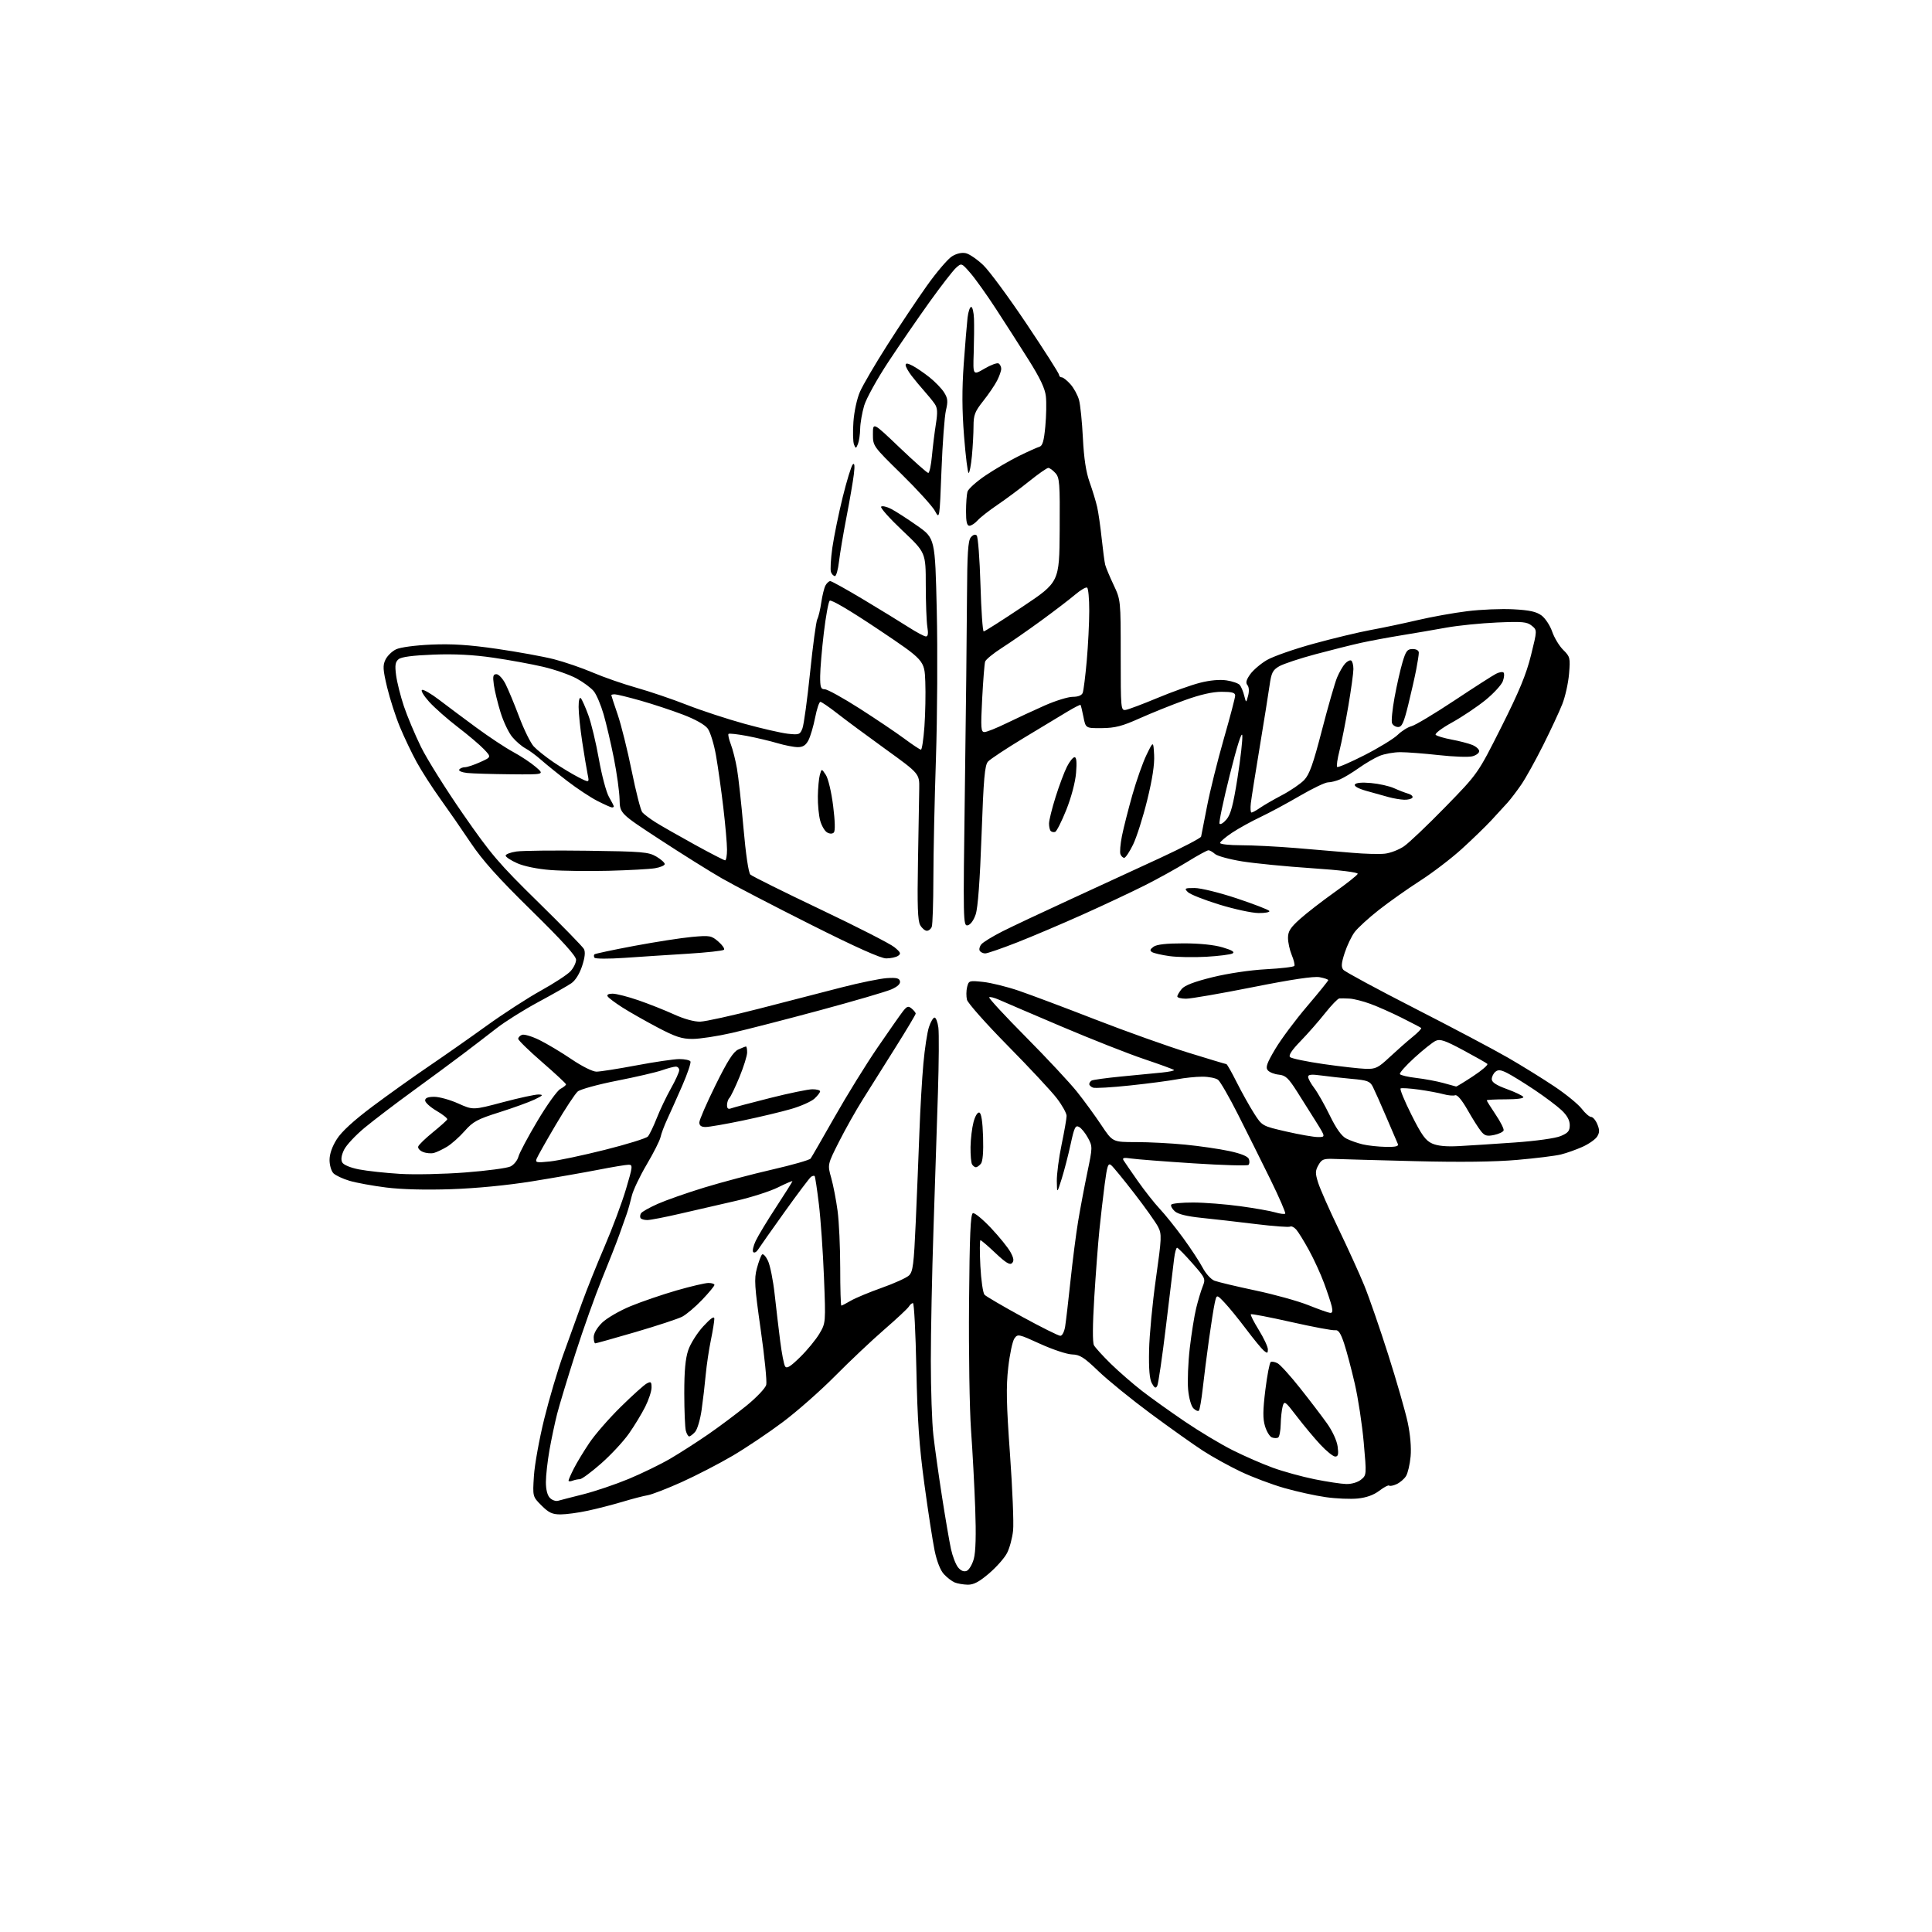 <?xml version="1.0" encoding="UTF-8" standalone="no"?>
<svg 
  version="1.1" 
  xmlns="http://www.w3.org/2000/svg" 
  xmlns:xlink="http://www.w3.org/1999/xlink" 
  xmlns:svg="http://www.w3.org/2000/svg"
  xmlns:rdf="http://www.w3.org/1999/02/22-rdf-syntax-ns#"
  xmlns:cc="http://creativecommons.org/ns#"
  xmlns:dc="http://purl.org/dc/elements/1.1/"
  viewBox="0 0 768 768"
  width="768"
  height="768"
>
<style>svg {background-color: white; }</style>"
<path stroke="none" fill="black" fill-rule="evenodd" d="M384.67,629.94C382.93,629.90 380.60,629.50 379.50,629.05C378.40,628.59 376.48,627.12 375.23,625.77C373.82,624.26 372.42,620.70 371.53,616.41C370.75,612.61 368.91,600.73 367.46,590.00C365.39,574.79 364.69,564.72 364.27,544.25C363.98,529.81 363.37,518.00 362.92,518.00C362.47,518.00 361.74,518.62 361.30,519.37C360.86,520.12 356.45,524.24 351.50,528.53C346.55,532.82 337.77,541.11 332.00,546.94C326.23,552.78 316.89,561.01 311.25,565.24C305.62,569.47 296.62,575.51 291.26,578.67C285.90,581.82 276.78,586.53 271.01,589.14C265.23,591.74 259.15,594.09 257.50,594.37C255.85,594.64 251.35,595.81 247.50,596.97C243.65,598.12 237.43,599.73 233.68,600.53C229.94,601.34 225.05,602.00 222.83,602.00C219.55,602.00 218.14,601.34 215.26,598.46C211.72,594.92 211.72,594.92 212.24,586.71C212.53,582.20 214.38,571.98 216.35,564.00C218.32,556.02 221.72,544.55 223.90,538.50C226.09,532.45 229.42,523.20 231.32,517.95C233.22,512.70 237.29,502.54 240.37,495.39C243.45,488.24 247.26,478.02 248.84,472.69C251.52,463.69 251.59,463.00 249.90,463.00C248.89,463.00 243.44,463.90 237.79,465.01C232.13,466.11 220.30,468.18 211.50,469.60C201.63,471.19 189.32,472.38 179.36,472.72C169.22,473.07 159.60,472.82 153.50,472.05C148.16,471.38 141.60,470.18 138.94,469.39C136.27,468.60 133.40,467.25 132.55,466.40C131.70,465.55 131.00,463.18 131.00,461.12C131.00,458.73 132.03,455.76 133.89,452.84C135.80,449.82 140.60,445.43 148.14,439.78C154.39,435.11 164.45,427.93 170.50,423.83C176.55,419.72 186.90,412.47 193.50,407.71C200.10,402.95 209.78,396.68 215.00,393.79C220.22,390.90 225.51,387.45 226.75,386.12C227.99,384.79 229.00,382.73 229.00,381.52C229.00,380.02 223.51,373.96 211.24,361.92C198.01,348.95 191.85,342.08 187.10,335.00C183.60,329.77 178.15,321.90 174.98,317.50C171.82,313.10 167.62,306.57 165.66,303.00C163.70,299.43 160.69,293.12 158.98,289.00C157.27,284.88 154.98,277.78 153.89,273.23C152.21,266.18 152.11,264.55 153.22,262.24C153.93,260.74 155.83,258.89 157.44,258.12C159.13,257.31 164.99,256.52 171.43,256.24C179.65,255.88 186.36,256.31 197.50,257.92C205.75,259.12 215.94,260.97 220.15,262.04C224.36,263.12 231.34,265.51 235.66,267.36C239.99,269.21 247.79,271.92 253.01,273.39C258.23,274.86 267.23,277.91 273.00,280.18C278.77,282.44 289.12,285.84 296.00,287.73C302.88,289.62 310.63,291.40 313.24,291.68C317.66,292.16 318.04,292.01 318.99,289.51C319.55,288.04 320.91,278.06 322.02,267.33C323.12,256.60 324.41,247.08 324.88,246.16C325.36,245.25 326.07,242.25 326.47,239.50C326.87,236.75 327.62,233.71 328.13,232.75C328.65,231.79 329.51,231.00 330.04,231.00C330.58,231.00 336.52,234.30 343.26,238.34C349.99,242.38 358.07,247.33 361.20,249.34C364.34,251.35 367.43,253.00 368.08,253.00C368.89,253.00 369.07,251.81 368.64,249.25C368.30,247.19 368.02,239.69 368.01,232.58C368.00,219.66 368.00,219.66 358.75,210.92C353.66,206.11 349.84,201.83 350.26,201.41C350.68,200.99 352.48,201.39 354.26,202.31C356.04,203.23 360.70,206.23 364.60,208.98C371.71,213.98 371.71,213.98 372.38,242.74C372.75,258.56 372.60,285.00 372.05,301.50C371.50,318.00 371.04,339.45 371.03,349.17C371.01,358.89 370.73,367.55 370.39,368.42C370.06,369.29 369.18,370.00 368.43,370.00C367.68,370.00 366.49,368.99 365.79,367.75C364.81,366.04 364.60,360.02 364.91,342.50C365.13,329.85 365.36,316.81 365.41,313.52C365.50,307.54 365.50,307.54 352.00,297.79C344.57,292.43 335.90,286.01 332.73,283.52C329.55,281.04 326.57,279.00 326.11,279.00C325.64,279.00 324.71,281.81 324.03,285.24C323.36,288.67 322.16,292.72 321.38,294.24C320.33,296.25 319.19,297.00 317.16,297.00C315.62,297.00 311.98,296.29 309.08,295.43C306.17,294.57 300.70,293.27 296.94,292.55C293.17,291.84 289.86,291.47 289.60,291.74C289.33,292.01 289.74,293.86 290.51,295.86C291.28,297.86 292.38,302.20 292.95,305.50C293.53,308.80 294.69,319.37 295.53,329.00C296.45,339.52 297.55,346.96 298.28,347.66C298.95,348.30 311.44,354.50 326.02,361.44C340.61,368.38 353.89,375.16 355.52,376.51C358.03,378.56 358.26,379.11 357.00,379.96C356.18,380.52 354.06,380.98 352.29,380.98C350.15,380.99 340.20,376.54 322.29,367.54C307.56,360.14 291.63,351.86 286.90,349.13C282.17,346.41 271.13,339.50 262.36,333.77C246.42,323.35 246.42,323.35 246.29,317.75C246.22,314.67 245.19,307.28 244.01,301.33C242.82,295.37 240.98,287.52 239.92,283.88C238.86,280.24 237.14,276.17 236.09,274.84C235.04,273.51 231.96,271.21 229.23,269.72C226.51,268.24 220.51,266.14 215.89,265.06C211.28,263.98 202.32,262.34 196.00,261.43C188.10,260.28 180.68,259.90 172.29,260.22C164.05,260.54 159.54,261.13 158.44,262.05C157.13,263.14 156.93,264.44 157.46,268.46C157.83,271.23 159.22,276.76 160.55,280.74C161.89,284.73 164.94,291.98 167.32,296.86C169.71,301.73 177.25,313.77 184.08,323.61C195.23,339.68 198.25,343.23 213.83,358.50C223.37,367.85 231.59,376.28 232.11,377.23C232.75,378.41 232.52,380.59 231.40,384.00C230.40,387.07 228.73,389.75 227.13,390.85C225.68,391.85 219.78,395.21 214.00,398.32C208.22,401.43 200.75,406.12 197.40,408.74C194.04,411.36 187.97,416.02 183.90,419.09C179.83,422.17 170.88,428.78 164.00,433.78C157.12,438.78 148.55,445.32 144.94,448.30C141.33,451.29 137.65,455.23 136.76,457.07C135.70,459.26 135.45,460.98 136.04,462.07C136.57,463.06 139.25,464.18 142.71,464.86C145.90,465.48 153.22,466.28 159.00,466.63C164.78,466.98 176.47,466.73 184.99,466.07C193.51,465.42 201.58,464.35 202.92,463.69C204.27,463.04 205.70,461.27 206.09,459.77C206.49,458.26 209.90,451.87 213.66,445.55C217.42,439.24 221.51,433.53 222.75,432.87C223.99,432.20 225.00,431.39 225.00,431.05C225.00,430.72 220.72,426.74 215.50,422.21C210.28,417.68 206.00,413.51 206.00,412.95C206.00,412.39 206.68,411.68 207.51,411.36C208.34,411.04 211.44,411.96 214.40,413.41C217.36,414.86 223.09,418.28 227.13,421.02C231.33,423.87 235.60,426.00 237.10,426.00C238.55,426.00 245.70,424.87 253.00,423.50C260.30,422.12 267.98,421.00 270.07,421.00C272.17,421.00 274.14,421.42 274.45,421.92C274.77,422.43 273.28,426.82 271.16,431.67C269.03,436.53 266.35,442.52 265.20,445.00C264.05,447.48 262.87,450.62 262.58,452.00C262.29,453.38 259.81,458.29 257.07,462.92C254.33,467.56 251.66,473.18 251.14,475.42C250.62,477.67 249.72,480.85 249.15,482.50C248.58,484.15 247.22,487.98 246.13,491.00C245.05,494.02 241.95,501.90 239.25,508.50C236.56,515.10 231.83,528.38 228.75,538.00C225.67,547.62 222.40,558.42 221.48,561.98C220.57,565.55 219.19,572.07 218.41,576.48C217.64,580.89 217.00,586.61 217.00,589.18C217.00,592.14 217.59,594.45 218.61,595.46C219.49,596.35 220.95,596.85 221.86,596.58C222.76,596.32 227.28,595.15 231.90,593.99C236.51,592.83 244.61,590.09 249.90,587.90C255.18,585.70 262.65,582.06 266.50,579.81C270.35,577.55 277.10,573.22 281.50,570.18C285.90,567.15 292.76,562.01 296.75,558.77C300.73,555.53 304.26,551.81 304.59,550.50C304.92,549.20 303.93,539.31 302.39,528.54C299.94,511.33 299.75,508.38 300.86,504.23C301.55,501.63 302.48,499.14 302.92,498.69C303.36,498.25 304.42,499.37 305.28,501.19C306.14,503.01 307.34,509.00 307.94,514.50C308.55,520.00 309.53,528.38 310.14,533.13C310.74,537.87 311.61,542.37 312.08,543.13C312.73,544.18 314.13,543.32 318.04,539.50C320.85,536.75 324.30,532.56 325.70,530.20C328.25,525.90 328.25,525.90 327.54,507.70C327.15,497.69 326.24,484.64 325.52,478.69C324.81,472.75 324.04,467.71 323.83,467.50C323.62,467.28 322.98,467.42 322.41,467.80C321.84,468.19 317.13,474.44 311.94,481.69C306.75,488.95 301.99,495.70 301.37,496.69C300.74,497.69 299.88,498.16 299.44,497.74C299.00,497.32 299.44,495.29 300.42,493.24C301.39,491.18 305.07,485.10 308.60,479.72C312.12,474.33 315.00,469.76 315.00,469.55C315.00,469.33 312.41,470.44 309.25,472.01C306.09,473.58 298.55,475.99 292.50,477.37C286.45,478.75 276.55,481.03 270.50,482.43C264.45,483.84 258.51,484.99 257.31,484.99C256.10,485.00 254.90,484.64 254.62,484.20C254.35,483.76 254.44,482.91 254.82,482.30C255.19,481.69 258.20,480.00 261.50,478.54C264.80,477.08 273.12,474.16 280.00,472.06C286.88,469.95 299.02,466.74 307.00,464.91C314.98,463.08 321.83,461.12 322.24,460.54C322.65,459.97 326.94,452.52 331.78,444.00C336.61,435.48 344.26,423.10 348.78,416.50C353.30,409.90 357.85,403.40 358.90,402.05C360.53,399.96 361.05,399.79 362.41,400.92C363.28,401.65 364.00,402.55 364.00,402.93C364.00,403.30 360.34,409.43 355.86,416.55C351.39,423.67 345.55,432.96 342.89,437.19C340.23,441.42 336.00,448.94 333.49,453.91C328.93,462.94 328.93,462.94 330.42,468.22C331.24,471.13 332.38,477.02 332.95,481.32C333.53,485.62 334.00,495.86 334.00,504.07C334.00,512.28 334.20,519.00 334.44,519.00C334.69,519.00 336.37,518.13 338.19,517.06C340.01,515.99 345.55,513.69 350.50,511.93C355.45,510.18 360.32,507.97 361.33,507.02C362.91,505.52 363.27,502.69 364.02,485.89C364.49,475.23 365.15,459.07 365.48,450.00C365.81,440.93 366.52,428.68 367.06,422.78C367.59,416.88 368.59,410.36 369.27,408.28C369.95,406.20 370.96,404.50 371.50,404.50C372.05,404.50 372.73,406.30 373.02,408.50C373.30,410.70 373.22,422.40 372.84,434.50C372.45,446.60 371.66,470.90 371.08,488.50C370.49,506.10 370.01,529.73 370.02,541.00C370.02,552.27 370.47,565.55 371.03,570.50C371.59,575.45 373.14,586.48 374.47,595.00C375.80,603.52 377.40,612.86 378.02,615.74C378.65,618.62 379.92,621.91 380.84,623.05C381.93,624.40 383.12,624.89 384.25,624.46C385.20,624.09 386.49,621.93 387.11,619.65C387.86,616.90 388.05,610.10 387.66,599.50C387.34,590.70 386.60,576.75 386.00,568.50C385.41,560.25 385.05,537.56 385.21,518.08C385.43,490.91 385.79,482.57 386.75,482.25C387.43,482.02 390.67,484.69 393.95,488.17C397.23,491.65 400.71,495.95 401.68,497.73C403.00,500.16 403.15,501.25 402.29,502.11C401.43,502.97 399.80,501.97 395.73,498.13C392.75,495.31 390.06,493.00 389.75,493.00C389.44,493.00 389.42,497.61 389.71,503.25C390.00,508.89 390.75,514.04 391.37,514.69C391.99,515.34 398.72,519.28 406.33,523.44C413.93,527.60 420.76,531.00 421.49,531.00C422.26,531.00 423.08,529.41 423.42,527.25C423.75,525.19 424.70,516.98 425.55,509.00C426.39,501.02 427.75,490.45 428.57,485.50C429.39,480.55 431.03,471.85 432.21,466.17C434.33,456.00 434.34,455.78 432.49,452.35C431.46,450.43 429.86,448.46 428.94,447.97C427.50,447.20 427.04,448.14 425.60,454.81C424.68,459.06 423.09,465.23 422.06,468.52C420.18,474.50 420.18,474.50 420.10,469.50C420.06,466.75 420.91,460.23 422.00,455.00C423.09,449.77 423.98,444.64 423.99,443.59C423.99,442.54 422.25,439.39 420.10,436.59C417.96,433.79 409.18,424.38 400.60,415.68C392.02,406.98 384.73,398.76 384.39,397.43C384.06,396.09 384.08,393.81 384.44,392.36C385.09,389.80 385.27,389.74 390.80,390.33C393.94,390.66 400.32,392.24 405.00,393.84C409.68,395.44 423.40,400.59 435.50,405.30C447.60,410.00 464.15,415.91 472.27,418.42C480.40,420.94 487.26,423.00 487.51,423.00C487.77,423.00 489.62,426.26 491.62,430.25C493.63,434.24 496.72,439.77 498.49,442.55C501.72,447.60 501.72,447.60 511.30,449.80C516.57,451.01 522.24,452.00 523.91,452.00C526.94,452.00 526.94,452.00 523.22,446.02C521.17,442.72 517.70,437.21 515.50,433.77C512.13,428.49 511.00,427.45 508.32,427.19C506.58,427.02 504.61,426.24 503.96,425.45C503.00,424.30 503.59,422.62 506.95,416.97C509.25,413.10 514.93,405.48 519.57,400.04C524.20,394.60 528.00,389.91 528.00,389.62C528.00,389.33 526.46,388.80 524.57,388.45C522.28,388.02 513.52,389.32 498.06,392.40C485.36,394.93 473.40,397.00 471.49,397.00C469.57,397.00 468.00,396.60 468.00,396.11C468.00,395.62 468.79,394.28 469.75,393.13C470.95,391.69 474.78,390.23 482.00,388.45C488.15,386.94 496.96,385.63 503.28,385.29C509.21,384.97 514.27,384.38 514.52,383.96C514.78,383.55 514.31,381.60 513.49,379.64C512.67,377.67 512.00,374.61 512.00,372.82C512.00,370.22 512.94,368.75 516.75,365.33C519.36,362.99 525.52,358.22 530.44,354.72C535.35,351.23 539.53,347.92 539.71,347.37C539.91,346.76 532.83,345.89 521.48,345.13C511.27,344.45 498.79,343.22 493.74,342.41C488.70,341.59 483.85,340.26 482.96,339.46C482.07,338.66 480.91,338.00 480.38,338.00C479.84,338.00 476.05,340.07 471.95,342.61C467.85,345.14 460.23,349.36 455.00,351.99C449.77,354.62 438.75,359.80 430.50,363.50C422.25,367.20 410.47,372.21 404.33,374.62C398.18,377.03 392.47,379.00 391.64,379.00C390.80,379.00 389.83,378.53 389.47,377.96C389.12,377.38 389.40,376.22 390.11,375.37C390.81,374.52 394.56,372.23 398.44,370.26C402.32,368.30 414.50,362.56 425.50,357.51C436.50,352.46 452.64,345.02 461.36,340.97C470.08,336.92 477.32,333.14 477.46,332.56C477.60,331.97 478.66,326.55 479.82,320.50C480.99,314.45 483.98,302.41 486.47,293.74C488.96,285.08 491.00,277.31 491.00,276.49C491.00,275.35 489.72,275.00 485.59,275.00C481.97,275.00 477.11,276.11 470.84,278.38C465.70,280.23 457.68,283.47 453.00,285.56C446.09,288.66 443.29,289.39 438.04,289.44C431.57,289.50 431.57,289.50 430.69,285.00C430.20,282.52 429.68,280.37 429.53,280.21C429.38,280.05 427.06,281.24 424.38,282.84C421.70,284.45 413.83,289.19 406.91,293.38C399.98,297.57 393.61,301.78 392.74,302.75C391.45,304.19 390.99,309.38 390.18,332.00C389.54,349.99 388.73,360.88 387.85,363.49C387.04,365.89 385.77,367.61 384.65,367.83C382.87,368.17 382.83,366.36 383.55,313.88C383.96,284.01 384.34,249.62 384.39,237.44C384.48,220.01 384.80,214.95 385.91,213.61C386.79,212.55 387.67,212.27 388.26,212.86C388.77,213.37 389.45,222.17 389.75,232.40C390.05,242.63 390.63,251.00 391.04,251.00C391.45,251.00 398.38,246.59 406.44,241.20C421.10,231.41 421.10,231.41 421.24,210.74C421.36,191.95 421.21,189.89 419.53,188.04C418.52,186.92 417.25,186.00 416.71,186.00C416.16,186.00 412.75,188.39 409.11,191.32C405.47,194.24 399.80,198.46 396.50,200.69C393.20,202.93 389.64,205.71 388.60,206.88C387.55,208.05 386.08,209.00 385.35,209.00C384.37,209.00 384.00,207.41 384.01,203.25C384.02,200.09 384.27,196.60 384.57,195.50C384.86,194.39 388.12,191.46 391.80,188.98C395.49,186.50 401.43,183.04 405.00,181.28C408.57,179.53 412.25,177.87 413.16,177.61C414.43,177.24 414.98,175.35 415.53,169.51C415.92,165.31 416.03,159.92 415.75,157.52C415.41,154.42 413.41,150.22 408.88,143.03C405.37,137.45 399.51,128.30 395.85,122.70C392.20,117.09 387.63,110.70 385.71,108.50C382.22,104.50 382.22,104.50 380.00,106.50C378.79,107.60 374.08,113.67 369.54,120.00C365.01,126.33 357.64,137.03 353.17,143.80C348.71,150.56 344.36,158.40 343.52,161.23C342.69,164.05 341.97,168.19 341.93,170.43C341.89,172.67 341.49,175.40 341.04,176.50C340.27,178.38 340.17,178.39 339.48,176.70C339.07,175.70 338.97,171.65 339.25,167.70C339.54,163.59 340.66,158.43 341.87,155.68C343.04,153.03 347.91,144.70 352.70,137.18C357.49,129.66 364.58,119.04 368.45,113.59C372.33,108.14 376.83,102.87 378.46,101.88C380.32,100.74 382.37,100.29 383.96,100.66C385.36,100.98 388.45,103.10 390.84,105.37C393.23,107.64 400.99,118.17 408.09,128.76C415.19,139.35 421.00,148.46 421.00,149.01C421.00,149.55 421.47,150.00 422.05,150.00C422.62,150.00 424.19,151.24 425.53,152.75C426.87,154.26 428.40,157.07 428.93,159.00C429.46,160.93 430.15,167.75 430.47,174.18C430.88,182.23 431.70,187.66 433.14,191.68C434.28,194.88 435.63,199.30 436.13,201.50C436.63,203.70 437.44,209.32 437.93,214.00C438.43,218.68 439.06,223.40 439.33,224.50C439.61,225.60 441.11,229.20 442.67,232.50C445.50,238.50 445.50,238.50 445.50,260.50C445.50,281.94 445.55,282.49 447.50,282.19C448.60,282.02 454.26,279.89 460.08,277.46C465.90,275.03 473.49,272.32 476.96,271.43C480.94,270.41 484.86,270.05 487.56,270.46C489.91,270.81 492.29,271.64 492.84,272.30C493.39,272.97 494.18,274.86 494.59,276.51C495.35,279.50 495.35,279.50 496.14,276.56C496.62,274.77 496.51,273.12 495.87,272.34C495.10,271.42 495.40,270.25 496.97,268.04C498.16,266.37 501.15,263.82 503.62,262.37C506.10,260.93 514.45,258.00 522.20,255.88C529.94,253.75 540.16,251.30 544.89,250.43C549.63,249.57 558.00,247.80 563.50,246.51C569.00,245.22 577.89,243.62 583.26,242.96C588.63,242.29 596.85,241.95 601.53,242.20C607.99,242.54 610.70,243.13 612.77,244.65C614.27,245.76 616.18,248.65 617.01,251.08C617.85,253.51 619.82,256.78 621.40,258.34C624.14,261.05 624.25,261.49 623.72,267.86C623.41,271.53 622.21,276.94 621.04,279.89C619.88,282.84 616.44,290.22 613.40,296.29C610.35,302.37 606.45,309.40 604.71,311.92C602.98,314.44 600.56,317.62 599.33,319.00C598.10,320.38 595.16,323.58 592.80,326.12C590.43,328.66 585.12,333.80 581.00,337.54C576.88,341.28 569.45,346.95 564.50,350.13C559.55,353.31 552.18,358.52 548.12,361.71C544.07,364.89 539.74,368.85 538.50,370.50C537.26,372.15 535.48,375.88 534.53,378.79C533.19,382.91 533.08,384.39 534.00,385.51C534.66,386.29 547.41,393.18 562.35,400.82C577.28,408.45 594.00,417.30 599.50,420.48C605.00,423.66 613.27,428.78 617.88,431.87C622.49,434.95 627.38,438.95 628.75,440.74C630.12,442.53 631.80,444.00 632.50,444.00C633.19,444.00 634.30,445.30 634.96,446.89C635.90,449.17 635.88,450.21 634.89,451.81C634.19,452.92 631.57,454.76 629.06,455.89C626.55,457.01 622.70,458.38 620.50,458.92C618.30,459.47 610.46,460.44 603.07,461.08C594.14,461.86 580.57,462.03 562.57,461.58C547.68,461.20 533.27,460.81 530.55,460.70C526.14,460.52 525.43,460.79 524.10,463.14C522.81,465.43 522.80,466.38 523.98,470.14C524.73,472.54 528.38,480.80 532.09,488.50C535.80,496.20 540.41,506.32 542.32,511.00C544.23,515.67 548.52,528.05 551.84,538.50C555.17,548.95 558.64,561.04 559.57,565.37C560.61,570.22 561.06,575.44 560.74,578.96C560.45,582.10 559.63,585.62 558.91,586.77C558.20,587.92 556.51,589.36 555.17,589.97C553.84,590.58 552.50,590.84 552.21,590.54C551.92,590.25 550.16,591.17 548.31,592.58C546.07,594.29 543.18,595.33 539.72,595.68C536.85,595.97 531.12,595.73 527.00,595.14C522.88,594.56 515.45,592.93 510.50,591.51C505.55,590.09 497.78,587.17 493.24,585.01C488.69,582.85 481.94,579.12 478.24,576.72C474.53,574.32 465.20,567.69 457.50,562.00C449.80,556.30 440.42,548.68 436.66,545.07C430.89,539.52 429.25,538.49 426.16,538.41C424.15,538.36 418.47,536.47 413.54,534.23C404.85,530.26 404.55,530.20 403.23,532.08C402.49,533.15 401.38,538.33 400.79,543.60C399.91,551.30 400.05,558.08 401.49,578.10C402.47,591.81 403.03,605.44 402.72,608.39C402.42,611.35 401.34,615.37 400.33,617.33C399.33,619.30 396.10,622.95 393.17,625.45C389.19,628.85 387.03,629.98 384.67,629.94zM535.14,589.92C537.27,589.97 539.71,589.25 541.02,588.19C543.24,586.39 543.25,586.28 542.11,573.44C541.48,566.32 539.88,555.77 538.54,550.00C537.21,544.23 535.30,537.02 534.29,534.00C532.92,529.89 532.02,528.57 530.74,528.79C529.80,528.95 521.97,527.49 513.34,525.54C504.72,523.60 497.47,522.20 497.23,522.44C496.99,522.68 498.42,525.50 500.40,528.70C502.38,531.91 504.00,535.37 504.00,536.39C504.00,537.98 503.77,538.05 502.40,536.92C501.53,536.19 498.36,532.34 495.36,528.35C492.36,524.37 488.50,519.62 486.77,517.81C483.64,514.50 483.64,514.50 482.87,518.00C482.45,519.92 481.42,526.45 480.58,532.50C479.74,538.55 478.63,547.24 478.12,551.82C477.61,556.40 476.91,560.42 476.57,560.76C476.23,561.10 475.25,560.68 474.39,559.82C473.50,558.93 472.60,555.72 472.29,552.29C472.00,549.01 472.29,541.64 472.95,535.91C473.62,530.19 474.76,523.02 475.50,520.00C476.24,516.98 477.40,513.09 478.09,511.38C479.30,508.35 479.18,508.07 473.95,502.13C470.98,498.76 468.26,496.00 467.91,496.00C467.55,496.00 467.03,497.91 466.74,500.25C466.45,502.59 465.00,514.62 463.51,527.00C462.02,539.38 460.45,550.13 460.02,550.91C459.41,552.01 458.95,551.79 457.90,549.91C456.96,548.23 456.62,544.24 456.78,536.70C456.90,530.76 458.11,518.01 459.48,508.36C461.80,491.92 461.86,490.62 460.34,487.66C459.44,485.92 455.22,479.97 450.94,474.44C446.66,468.91 442.52,463.84 441.72,463.19C440.50,462.17 440.11,463.31 439.13,470.75C438.50,475.56 437.55,483.77 437.02,489.00C436.49,494.23 435.58,506.26 434.99,515.74C434.32,526.61 434.27,533.64 434.86,534.75C435.38,535.71 438.44,539.07 441.65,542.21C444.87,545.34 450.43,550.17 454.00,552.94C457.57,555.71 465.23,561.18 471.00,565.09C476.77,569.01 485.32,574.14 490.00,576.48C494.68,578.83 501.88,581.97 506.00,583.46C510.12,584.96 517.55,587.00 522.50,588.01C527.45,589.01 533.14,589.87 535.14,589.92zM227.58,588.61C226.71,588.94 226.00,588.92 226.00,588.57C226.00,588.21 226.96,586.03 228.14,583.71C229.32,581.39 232.10,576.80 234.33,573.50C236.55,570.20 242.15,563.78 246.77,559.24C251.38,554.70 256.03,550.52 257.08,549.96C258.75,549.06 259.00,549.28 259.00,551.57C259.00,553.02 257.87,556.46 256.48,559.22C255.10,561.97 252.19,566.77 250.01,569.87C247.83,572.98 242.86,578.33 238.96,581.76C235.06,585.19 231.26,588.00 230.51,588.00C229.77,588.00 228.45,588.27 227.58,588.61zM530.77,579.00C529.95,579.00 527.29,576.86 524.86,574.25C522.43,571.64 518.23,566.60 515.51,563.05C510.84,556.94 510.53,556.73 509.88,559.05C509.51,560.40 509.15,563.61 509.10,566.19C509.04,568.77 508.59,571.13 508.09,571.44C507.59,571.75 506.47,571.73 505.60,571.40C504.73,571.07 503.50,569.05 502.86,566.92C501.96,563.93 502.00,560.64 503.00,552.49C503.72,546.68 504.68,541.70 505.13,541.42C505.59,541.14 506.82,541.37 507.87,541.93C508.93,542.50 512.92,546.90 516.75,551.73C520.58,556.55 525.39,562.86 527.45,565.75C529.66,568.85 531.41,572.64 531.73,575.00C532.15,578.12 531.94,579.00 530.77,579.00zM273.96,571.00C273.56,571.00 272.96,569.99 272.63,568.75C272.30,567.51 272.02,560.84 272.01,553.93C272.00,545.00 272.46,540.00 273.60,536.67C274.48,534.09 277.16,529.84 279.56,527.24C282.50,524.05 283.93,523.05 283.96,524.18C283.98,525.11 283.36,528.94 282.59,532.68C281.81,536.43 280.89,542.65 280.53,546.50C280.18,550.35 279.45,556.64 278.90,560.47C278.36,564.30 277.19,568.24 276.30,569.22C275.42,570.20 274.36,571.00 273.96,571.00zM236.63,534.00C236.28,534.00 236.00,532.89 236.00,531.53C236.00,530.05 237.34,527.75 239.36,525.78C241.20,523.98 246.31,521.02 250.70,519.21C255.10,517.40 263.32,514.59 268.97,512.96C274.63,511.33 280.33,510.00 281.63,510.00C282.93,510.00 284.00,510.35 284.00,510.78C284.00,511.21 281.79,513.88 279.09,516.71C276.39,519.54 272.83,522.55 271.17,523.41C269.51,524.27 261.20,527.00 252.71,529.49C244.21,531.97 236.98,534.00 236.63,534.00zM528.77,521.90C529.66,521.97 529.84,521.17 529.38,519.25C529.02,517.74 527.64,513.58 526.31,510.00C524.99,506.43 522.31,500.57 520.35,497.00C518.40,493.43 516.11,489.72 515.27,488.77C514.42,487.82 513.33,487.30 512.84,487.60C512.35,487.90 506.22,487.45 499.22,486.59C492.23,485.73 482.54,484.62 477.70,484.13C471.74,483.51 468.28,482.66 466.97,481.48C465.91,480.52 465.29,479.34 465.58,478.87C465.88,478.39 469.80,478.01 474.31,478.02C478.81,478.03 487.23,478.69 493.00,479.48C498.77,480.27 505.05,481.38 506.93,481.94C508.82,482.50 510.60,482.73 510.89,482.44C511.18,482.15 508.51,476.00 504.96,468.76C501.41,461.53 495.64,449.96 492.15,443.06C488.66,436.15 485.08,429.94 484.21,429.25C483.33,428.56 480.52,428.00 477.95,428.00C475.38,428.00 470.85,428.47 467.89,429.04C464.92,429.61 456.52,430.72 449.22,431.49C441.91,432.27 435.27,432.66 434.47,432.35C433.66,432.04 433.00,431.41 433.00,430.95C433.00,430.49 433.41,429.86 433.92,429.55C434.43,429.24 439.72,428.51 445.67,427.93C451.63,427.36 458.90,426.65 461.83,426.36C464.77,426.07 466.94,425.61 466.66,425.33C466.38,425.05 461.06,423.11 454.83,421.01C448.60,418.92 433.82,413.09 422.00,408.07C410.18,403.04 398.98,398.25 397.13,397.42C395.27,396.59 393.51,396.15 393.22,396.45C392.92,396.74 399.49,403.85 407.82,412.24C416.14,420.63 425.28,430.43 428.13,434.00C430.98,437.57 435.33,443.54 437.80,447.25C442.29,454.00 442.29,454.00 451.54,454.00C456.63,454.00 465.45,454.45 471.14,455.01C476.84,455.57 484.72,456.71 488.66,457.56C493.30,458.55 496.04,459.67 496.44,460.72C496.79,461.61 496.71,462.67 496.28,463.07C495.85,463.47 486.05,463.20 474.50,462.45C462.95,461.71 451.78,460.84 449.68,460.53C446.74,460.09 446.03,460.25 446.62,461.23C447.05,461.93 449.61,465.65 452.31,469.50C455.02,473.35 458.92,478.30 460.99,480.50C463.06,482.70 467.27,487.94 470.34,492.14C473.41,496.35 476.90,501.67 478.10,503.97C479.31,506.29 481.40,508.58 482.78,509.11C484.16,509.63 491.45,511.37 499.00,512.97C506.54,514.56 516.04,517.20 520.11,518.83C524.17,520.46 528.07,521.84 528.77,521.90zM387.94,464.00C387.49,464.00 386.80,463.49 386.42,462.87C386.03,462.25 385.76,459.13 385.80,455.94C385.85,452.75 386.39,448.28 387.00,446.01C387.65,443.59 388.61,442.04 389.31,442.27C390.09,442.53 390.60,445.86 390.79,451.93C390.98,457.91 390.66,461.70 389.92,462.60C389.28,463.37 388.39,464.00 387.94,464.00zM218.59,461.70C221.85,461.36 231.68,459.28 240.44,457.08C249.19,454.88 256.88,452.50 257.53,451.79C258.17,451.08 259.76,447.80 261.06,444.50C262.35,441.20 264.90,435.87 266.71,432.65C268.52,429.44 270.00,426.18 270.00,425.40C270.00,424.63 269.38,424.00 268.63,424.00C267.87,424.00 265.42,424.65 263.17,425.44C260.93,426.23 252.88,428.10 245.30,429.59C237.66,431.09 230.67,433.01 229.64,433.90C228.62,434.78 224.67,440.77 220.87,447.22C217.07,453.66 213.67,459.70 213.31,460.63C212.73,462.14 213.29,462.25 218.59,461.70zM172.50,458.31C171.40,458.61 169.45,458.44 168.17,457.93C166.88,457.42 166.02,456.44 166.25,455.75C166.47,455.06 169.10,452.52 172.08,450.10C175.06,447.68 177.63,445.37 177.79,444.97C177.95,444.57 176.04,443.04 173.54,441.58C171.04,440.11 169.00,438.26 169.00,437.46C169.00,436.45 170.12,436.00 172.62,436.00C174.62,436.00 178.91,437.19 182.15,438.65C188.06,441.30 188.06,441.30 199.90,438.15C206.41,436.42 212.81,435.04 214.12,435.08C216.12,435.15 215.86,435.47 212.50,437.08C210.30,438.13 204.00,440.41 198.50,442.15C189.75,444.91 188.03,445.84 184.73,449.58C182.66,451.93 179.51,454.74 177.73,455.82C175.95,456.89 173.60,458.02 172.50,458.31zM550.86,455.90C554.79,455.97 556.07,455.67 555.67,454.75C555.37,454.06 553.30,449.23 551.06,444.00C548.83,438.77 546.42,433.38 545.72,432.00C544.59,429.80 543.57,429.42 537.38,428.87C533.51,428.52 528.01,427.91 525.17,427.52C521.32,426.99 520.00,427.13 520.00,428.06C520.00,428.75 521.09,430.74 522.41,432.48C523.74,434.22 526.53,439.13 528.61,443.40C531.18,448.67 533.28,451.61 535.17,452.59C536.69,453.37 539.64,454.42 541.72,454.91C543.80,455.40 547.91,455.84 550.86,455.90zM580.00,455.59C584.12,455.37 594.08,454.73 602.13,454.16C610.61,453.56 618.28,452.49 620.38,451.61C623.34,450.38 624.00,449.58 624.00,447.25C624.00,445.32 622.94,443.39 620.75,441.33C618.96,439.64 614.12,436.01 610.00,433.25C605.88,430.50 601.01,427.48 599.18,426.56C596.58,425.24 595.54,425.13 594.43,426.06C593.64,426.71 593.00,428.03 593.00,428.99C593.00,430.21 594.79,431.39 598.97,432.91C602.25,434.10 605.20,435.51 605.53,436.04C605.88,436.62 603.13,437.00 598.56,437.00C594.40,437.00 591.00,437.18 591.00,437.40C591.00,437.62 592.59,440.16 594.53,443.05C596.48,445.94 597.91,448.78 597.71,449.37C597.51,449.97 595.81,450.77 593.93,451.17C591.09,451.76 590.19,451.51 588.73,449.69C587.75,448.49 585.33,444.66 583.36,441.19C581.12,437.26 579.27,435.07 578.45,435.38C577.74,435.65 575.65,435.47 573.81,434.96C571.98,434.45 567.56,433.63 563.99,433.13C560.42,432.64 557.17,432.43 556.77,432.67C556.36,432.90 558.29,437.61 561.06,443.12C565.11,451.20 566.70,453.41 569.29,454.56C571.48,455.54 574.88,455.87 580.00,455.59zM280.48,448.00C278.76,448.00 278.00,447.45 278.00,446.19C278.00,445.20 280.89,438.54 284.42,431.39C289.22,421.67 291.50,418.09 293.47,417.20C294.91,416.54 296.30,416.00 296.55,416.00C296.80,416.00 297.00,417.06 297.00,418.36C297.00,419.66 295.63,424.05 293.96,428.11C292.28,432.17 290.48,435.92 289.96,436.44C289.43,436.97 289.00,438.26 289.00,439.31C289.00,440.66 289.47,441.03 290.64,440.58C291.54,440.24 298.50,438.39 306.09,436.48C313.68,434.56 321.27,433.00 322.95,433.00C324.63,433.00 326.00,433.37 326.00,433.83C326.00,434.28 324.99,435.59 323.75,436.73C322.51,437.87 318.35,439.72 314.50,440.84C310.65,441.96 301.98,444.03 295.23,445.44C288.49,446.85 281.85,448.00 280.48,448.00zM578.84,431.91C579.03,431.96 582.07,430.11 585.59,427.79C589.11,425.48 591.65,423.28 591.24,422.90C590.83,422.52 586.53,420.08 581.68,417.48C574.40,413.57 572.48,412.92 570.68,413.76C569.48,414.32 565.69,417.34 562.25,420.48C558.81,423.61 556.22,426.54 556.49,426.99C556.77,427.44 559.68,428.11 562.96,428.50C566.24,428.88 571.08,429.78 573.71,430.50C576.34,431.23 578.65,431.86 578.84,431.91zM542.90,424.88C546.85,424.99 547.83,424.51 552.40,420.23C555.21,417.61 559.27,414.02 561.44,412.26C563.61,410.50 565.19,408.87 564.94,408.64C564.70,408.42 561.23,406.60 557.24,404.60C553.24,402.60 547.62,400.10 544.74,399.05C541.86,397.99 538.15,397.05 536.50,396.96C534.85,396.86 533.00,396.84 532.40,396.89C531.79,396.95 529.25,399.59 526.74,402.75C524.24,405.91 519.86,410.91 517.00,413.85C513.51,417.44 512.13,419.53 512.81,420.21C513.36,420.76 519.37,422.01 526.16,422.99C532.95,423.96 540.48,424.81 542.90,424.88zM275.29,412.99C271.02,413.00 268.51,412.17 261.29,408.37C256.46,405.82 250.19,402.26 247.36,400.45C244.53,398.64 241.92,396.68 241.55,396.08C241.14,395.41 241.88,395.00 243.52,395.00C244.98,395.00 249.58,396.18 253.76,397.62C257.94,399.06 264.31,401.59 267.93,403.24C271.95,405.07 276.00,406.19 278.36,406.12C280.48,406.06 291.05,403.72 301.86,400.94C312.66,398.15 327.38,394.35 334.57,392.50C341.75,390.65 349.84,389.00 352.53,388.82C356.36,388.57 357.50,388.84 357.76,390.08C357.97,391.11 356.75,392.24 354.29,393.31C352.21,394.22 339.48,397.94 326.00,401.58C312.52,405.22 296.77,409.27 291.00,410.59C285.23,411.91 278.16,412.99 275.29,412.99zM248.17,380.77C241.94,381.20 236.61,381.17 236.32,380.71C236.03,380.25 236.02,379.65 236.29,379.37C236.56,379.10 243.70,377.59 252.14,376.00C260.59,374.42 270.90,372.82 275.05,372.44C282.19,371.80 282.77,371.90 285.55,374.29C287.17,375.69 288.18,377.16 287.78,377.55C287.38,377.95 280.86,378.66 273.28,379.13C265.70,379.60 254.40,380.33 248.17,380.77zM479.50,380.33C474.55,380.61 467.98,380.50 464.89,380.07C461.81,379.64 458.70,378.93 457.99,378.49C456.99,377.87 457.11,377.39 458.54,376.35C459.80,375.43 463.60,375.00 470.51,375.00C476.88,375.00 482.64,375.59 486.02,376.60C489.79,377.72 490.97,378.44 489.95,379.01C489.15,379.45 484.45,380.05 479.50,380.33zM500.31,362.95C497.66,362.93 490.62,361.41 484.66,359.57C478.69,357.74 473.08,355.51 472.19,354.62C470.70,353.13 470.91,353.00 474.90,353.00C477.31,353.00 484.75,354.83 491.64,357.12C498.45,359.39 504.28,361.64 504.58,362.12C504.87,362.61 502.95,362.98 500.31,362.95zM242.00,346.15C234.03,346.35 223.61,346.22 218.85,345.85C213.65,345.45 208.36,344.37 205.60,343.15C203.07,342.03 201.00,340.66 201.00,340.12C201.00,339.57 202.91,338.84 205.25,338.49C207.59,338.14 220.30,338.00 233.50,338.18C255.36,338.47 257.80,338.68 260.90,340.50C262.77,341.60 264.27,342.95 264.24,343.50C264.20,344.05 262.45,344.79 260.34,345.14C258.23,345.49 249.97,345.94 242.00,346.15zM288.25,342.00C288.66,342.00 289.00,340.08 289.00,337.74C289.00,335.40 288.34,327.87 287.53,320.99C286.72,314.12 285.41,304.81 284.62,300.31C283.83,295.80 282.35,291.00 281.34,289.63C280.21,288.09 276.43,285.96 271.50,284.08C267.10,282.40 259.51,279.89 254.64,278.51C249.76,277.13 245.15,276.00 244.39,276.00C243.62,276.00 243.00,276.15 243.00,276.32C243.00,276.50 244.14,279.99 245.54,284.07C246.94,288.16 249.45,298.25 251.12,306.49C252.79,314.74 254.68,322.11 255.31,322.88C255.95,323.64 258.28,325.41 260.49,326.81C262.69,328.20 269.68,332.19 276.00,335.67C282.32,339.15 287.84,342.00 288.25,342.00zM446.90,341.00C446.37,341.00 445.69,340.35 445.39,339.56C445.08,338.77 445.36,335.51 445.99,332.31C446.63,329.11 448.50,321.77 450.13,316.00C451.77,310.23 454.31,303.02 455.79,300.00C458.47,294.50 458.47,294.50 458.78,300.08C458.99,303.84 458.09,309.73 456.03,318.08C454.35,324.91 451.82,332.86 450.41,335.75C449.00,338.64 447.42,341.00 446.90,341.00zM550.50,339.35C552.70,339.11 556.13,337.78 558.13,336.40C560.12,335.03 567.55,327.96 574.63,320.70C587.50,307.50 587.50,307.50 596.80,289.00C603.90,274.88 606.69,268.13 608.59,260.50C611.07,250.50 611.07,250.50 608.90,248.73C607.00,247.18 605.21,247.02 595.11,247.45C588.72,247.73 579.67,248.64 575.00,249.48C570.33,250.33 562.23,251.71 557.00,252.56C551.77,253.41 544.58,254.75 541.00,255.54C537.42,256.33 529.33,258.36 523.00,260.05C516.67,261.74 510.15,263.90 508.50,264.86C505.91,266.36 505.39,267.40 504.66,272.55C504.20,275.82 502.44,286.82 500.75,297.00C499.06,307.18 497.47,317.19 497.23,319.25C496.99,321.31 497.11,323.00 497.49,323.00C497.88,323.00 499.39,322.17 500.85,321.15C502.31,320.14 506.26,317.85 509.64,316.07C513.02,314.29 516.97,311.59 518.43,310.07C520.52,307.89 522.01,303.72 525.50,290.21C527.94,280.80 530.64,271.41 531.50,269.34C532.37,267.27 533.79,264.78 534.67,263.81C535.55,262.84 536.66,262.29 537.13,262.58C537.61,262.88 538.00,264.40 538.00,265.96C538.00,267.52 537.09,274.13 535.98,280.65C534.87,287.17 533.29,295.15 532.47,298.40C531.64,301.64 531.22,304.55 531.54,304.87C531.85,305.18 536.73,303.08 542.38,300.20C548.03,297.32 553.97,293.69 555.58,292.14C557.18,290.58 559.67,289.02 561.10,288.67C562.53,288.32 570.18,283.74 578.10,278.49C586.02,273.23 593.51,268.43 594.75,267.81C595.99,267.18 597.32,266.98 597.69,267.36C598.07,267.73 597.95,269.25 597.42,270.74C596.90,272.22 593.78,275.62 590.49,278.30C587.19,280.97 581.21,284.98 577.18,287.21C573.12,289.45 570.24,291.64 570.71,292.11C571.19,292.59 574.03,293.43 577.04,293.99C580.04,294.55 583.74,295.51 585.25,296.12C586.76,296.74 588.00,297.85 588.00,298.60C588.00,299.35 586.76,300.27 585.25,300.65C583.74,301.03 577.75,300.82 571.95,300.17C566.15,299.53 559.28,299.00 556.67,299.00C554.07,299.00 550.33,299.67 548.36,300.49C546.39,301.32 542.70,303.48 540.14,305.30C537.59,307.12 534.24,309.14 532.70,309.80C531.16,310.46 529.00,311.00 527.90,311.00C526.79,311.00 521.75,313.42 516.69,316.37C511.64,319.32 504.57,323.12 501.00,324.81C497.43,326.50 492.36,329.30 489.75,331.03C487.14,332.77 485.00,334.60 485.00,335.09C485.00,335.59 488.74,336.00 493.30,336.00C497.87,336.00 507.65,336.49 515.05,337.10C522.45,337.70 532.55,338.56 537.50,339.00C542.45,339.44 548.30,339.60 550.50,339.35zM331.45,330.94C330.86,331.52 329.86,331.51 328.79,330.91C327.85,330.38 326.61,328.27 326.04,326.22C325.48,324.18 325.05,319.80 325.11,316.50C325.16,313.20 325.52,309.38 325.90,308.00C326.61,305.50 326.61,305.50 328.28,308.04C329.22,309.47 330.49,314.80 331.18,320.29C331.95,326.43 332.05,330.34 331.45,330.94zM419.44,330.70C418.85,330.89 418.07,330.73 417.69,330.35C417.31,329.98 417.00,328.64 417.00,327.38C417.00,326.13 418.18,321.37 419.62,316.80C421.05,312.24 423.09,306.81 424.14,304.75C425.18,302.69 426.54,301.00 427.16,301.00C427.92,301.00 428.11,303.00 427.75,307.25C427.45,310.94 425.85,316.96 423.87,321.93C422.01,326.56 420.02,330.51 419.44,330.70zM487.52,325.77C489.23,323.79 490.21,320.09 491.93,309.20C493.15,301.49 494.00,293.90 493.83,292.34C493.62,290.59 491.72,296.59 488.87,308.00C486.32,318.18 484.48,326.91 484.78,327.41C485.08,327.92 486.31,327.18 487.52,325.77zM243.25,320.97C242.84,320.96 240.25,319.80 237.50,318.40C234.75,317.00 229.35,313.43 225.50,310.47C221.65,307.51 216.93,303.69 215.00,301.98C213.07,300.28 210.32,298.25 208.87,297.48C207.42,296.70 205.07,294.69 203.65,292.99C202.22,291.30 200.12,286.89 198.98,283.20C197.84,279.52 196.64,274.59 196.31,272.25C195.83,268.76 196.02,268.00 197.34,268.00C198.23,268.00 199.85,269.74 200.94,271.87C202.02,274.01 204.48,279.91 206.39,284.99C208.30,290.07 210.91,295.35 212.18,296.73C213.46,298.10 216.97,300.91 220.00,302.97C223.03,305.03 227.48,307.72 229.89,308.95C234.29,311.19 234.29,311.19 233.60,307.84C233.22,306.00 232.26,300.23 231.46,295.00C230.66,289.77 230.01,283.50 230.01,281.05C230.00,278.45 230.36,276.99 230.88,277.55C231.36,278.07 232.71,281.10 233.87,284.28C235.04,287.46 236.93,295.33 238.07,301.78C239.21,308.23 241.02,314.99 242.08,316.81C243.13,318.63 244.00,320.31 244.00,320.56C244.00,320.80 243.66,320.99 243.25,320.97zM558.19,317.91C556.71,317.86 553.92,317.39 552.00,316.86C550.08,316.34 546.12,315.23 543.21,314.41C539.92,313.48 538.18,312.51 538.60,311.84C539.02,311.15 541.41,310.94 545.01,311.27C548.17,311.55 552.27,312.47 554.13,313.31C555.98,314.15 558.52,315.13 559.76,315.49C561.01,315.85 561.77,316.56 561.46,317.07C561.14,317.58 559.67,317.96 558.19,317.91zM203.00,307.79C195.57,307.72 187.80,307.49 185.73,307.27C183.66,307.05 182.22,306.45 182.54,305.94C182.86,305.42 183.88,304.99 184.81,304.98C185.74,304.97 188.49,304.05 190.91,302.95C195.33,300.95 195.33,300.95 192.41,297.86C190.81,296.17 186.12,292.19 181.99,289.03C177.86,285.87 172.72,281.33 170.57,278.95C168.42,276.56 167.16,274.45 167.78,274.24C168.40,274.03 171.45,275.81 174.55,278.18C177.66,280.56 184.32,285.53 189.35,289.23C194.38,292.93 200.97,297.29 204.00,298.92C207.03,300.55 211.07,303.24 213.00,304.90C216.50,307.92 216.50,307.92 203.00,307.79zM366.09,298.00C366.49,298.00 367.11,293.84 367.48,288.75C367.84,283.66 368.00,275.68 367.82,271.00C367.50,262.50 367.50,262.50 349.12,250.18C337.92,242.68 330.37,238.23 329.81,238.79C329.31,239.29 328.25,245.06 327.48,251.60C326.70,258.15 326.05,265.86 326.03,268.75C326.00,273.22 326.28,274.00 327.87,274.00C328.90,274.00 335.08,277.42 341.62,281.59C348.15,285.77 356.17,291.17 359.44,293.59C362.70,296.02 365.70,298.00 366.09,298.00zM391.35,291.00C392.23,291.00 396.22,289.40 400.22,287.44C404.23,285.49 411.01,282.34 415.30,280.44C419.59,278.55 424.60,277.00 426.44,277.00C428.58,277.00 430.01,276.42 430.40,275.41C430.73,274.53 431.45,268.80 432.00,262.66C432.54,256.52 432.99,247.59 432.99,242.81C433.00,238.03 432.62,233.88 432.14,233.59C431.67,233.30 429.54,234.55 427.39,236.37C425.25,238.19 419.23,242.80 414.00,246.62C408.77,250.44 401.70,255.35 398.29,257.53C394.87,259.72 391.86,262.18 391.60,263.00C391.34,263.82 390.81,270.46 390.43,277.75C389.82,289.52 389.92,291.00 391.35,291.00zM555.78,289.00C554.77,289.00 553.67,288.31 553.35,287.46C553.02,286.62 553.48,282.01 554.36,277.21C555.23,272.42 556.66,266.14 557.52,263.25C558.85,258.76 559.43,258.00 561.54,258.00C563.02,258.00 564.00,258.58 564.00,259.45C564.00,260.25 563.53,263.29 562.96,266.20C562.40,269.12 560.96,275.44 559.78,280.25C558.04,287.31 557.27,289.00 555.78,289.00zM331.90,229.00C331.37,229.00 330.66,228.29 330.33,227.41C329.99,226.54 330.24,222.16 330.88,217.66C331.53,213.17 333.38,204.13 335.00,197.57C336.62,191.01 338.42,185.18 338.99,184.61C339.70,183.90 339.83,185.13 339.42,188.54C339.09,191.27 337.78,198.90 336.50,205.50C335.22,212.10 333.88,220.09 333.51,223.25C333.15,226.41 332.42,229.00 331.90,229.00zM374.25,187.00C373.50,206.50 373.50,206.50 371.64,203.08C370.61,201.20 364.65,194.64 358.39,188.49C347.02,177.35 347.00,177.32 347.00,172.56C347.00,167.79 347.00,167.79 357.58,177.89C363.41,183.45 368.55,188.00 369.00,188.00C369.46,188.00 370.12,184.96 370.46,181.25C370.80,177.54 371.51,171.82 372.03,168.55C372.77,163.87 372.67,162.16 371.56,160.55C370.79,159.42 368.94,157.15 367.46,155.50C365.99,153.85 363.70,151.11 362.39,149.41C361.07,147.70 360.00,145.78 360.00,145.13C360.00,144.28 360.77,144.35 362.75,145.38C364.26,146.16 367.30,148.24 369.50,149.99C371.70,151.74 374.30,154.43 375.28,155.97C376.76,158.32 376.89,159.48 376.02,163.14C375.46,165.54 374.66,176.28 374.25,187.00zM385.04,188.00C384.68,188.00 383.86,181.44 383.23,173.42C382.41,163.01 382.37,154.80 383.10,144.67C383.66,136.88 384.35,128.59 384.62,126.25C384.90,123.91 385.54,122.00 386.06,122.00C386.58,122.00 387.08,124.14 387.18,126.75C387.27,129.36 387.22,135.49 387.06,140.36C386.76,149.23 386.76,149.23 391.35,146.54C393.87,145.06 396.40,144.13 396.97,144.48C397.54,144.83 398.00,145.79 398.00,146.61C398.00,147.43 397.26,149.54 396.36,151.30C395.46,153.06 392.99,156.70 390.86,159.38C387.52,163.60 387.00,164.95 386.99,169.38C386.99,172.20 386.70,177.54 386.35,181.25C386.00,184.96 385.41,188.00 385.04,188.00z" />

</svg>